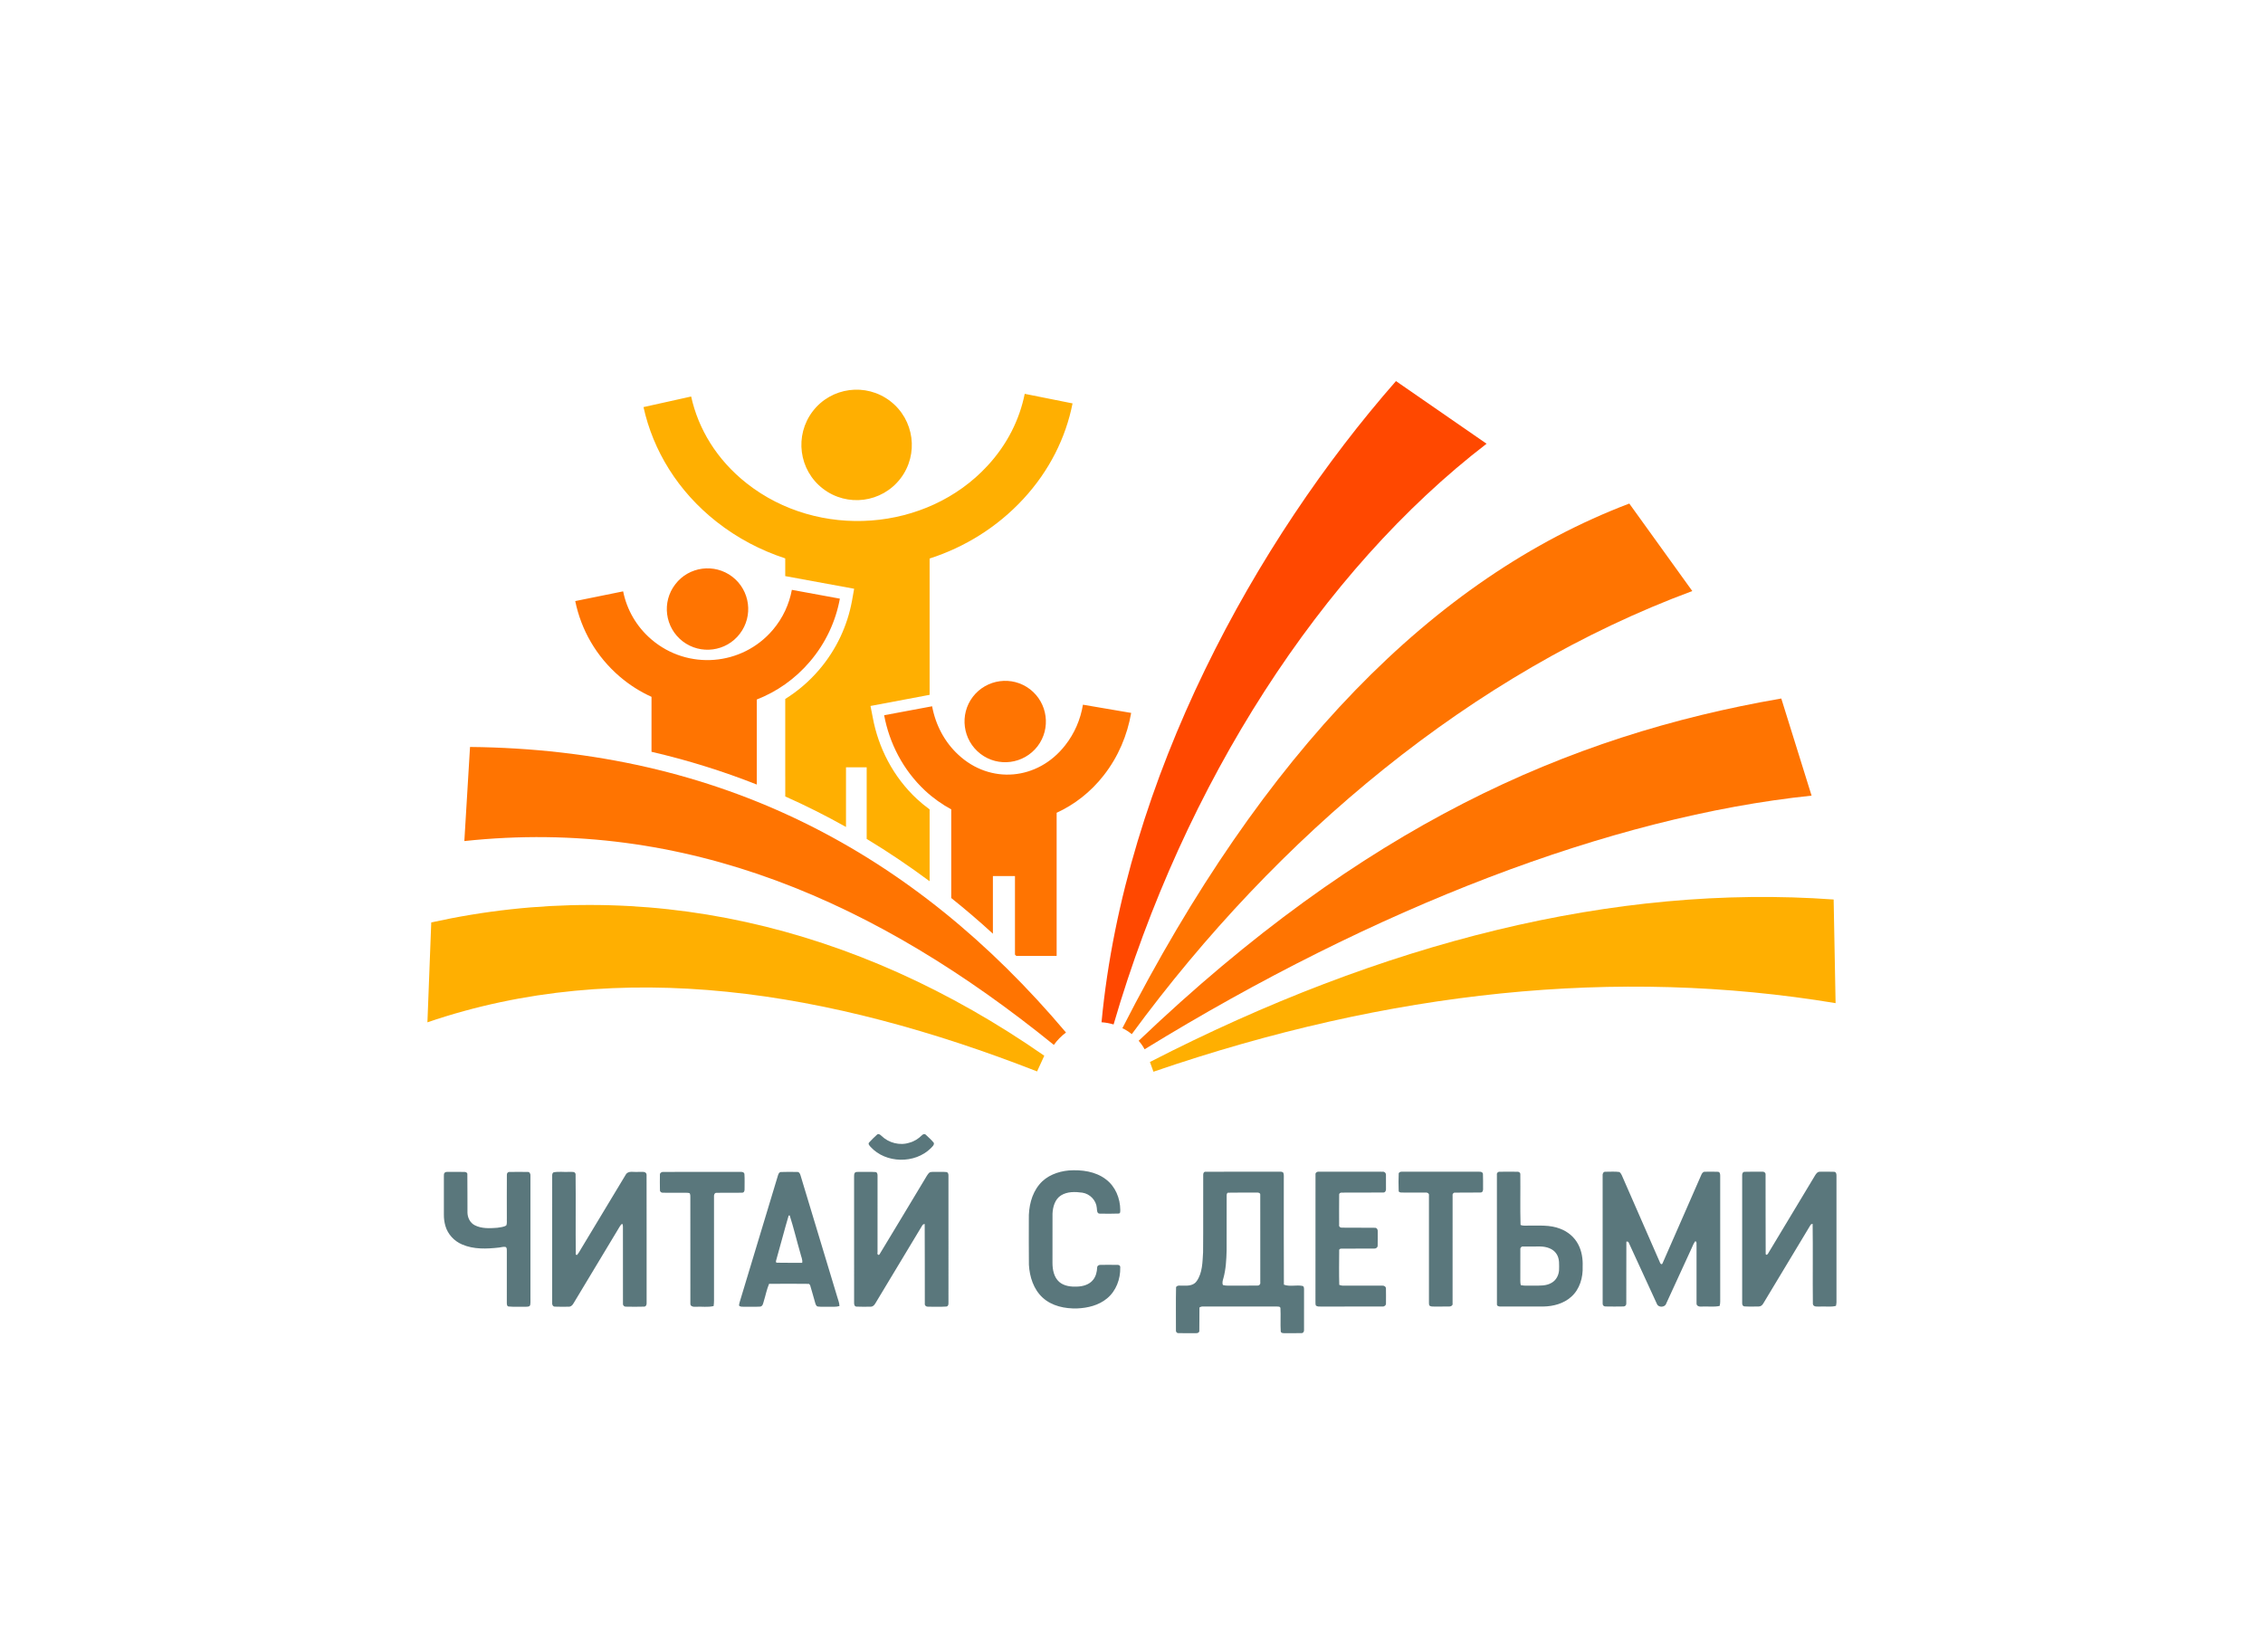 <?xml version="1.0" encoding="UTF-8" standalone="no"?> <svg xmlns:xlink="http://www.w3.org/1999/xlink" xmlns="http://www.w3.org/2000/svg" fill="none" fill-rule="evenodd" stroke="black" stroke-width="0.501" stroke-linejoin="bevel" stroke-miterlimit="10" font-family="Times New Roman" font-size="16" style="font-variant-ligatures:none" version="1.1" overflow="visible" width="456.881pt" height="333.612pt" viewBox="0 -333.612 456.881 333.612"><rect x="0" y="-333.612" width="456.881" height="333.612" fill="#333333" stroke="none"/><defs><style type="text/css">@import url('https://themes.googleusercontent.com/fonts/css?family=Open Sans:400,600');</style></defs><g id="Page background" transform="scale(1 -1)"><rect x="0" y="0.001" width="456.88" height="333.611" fill="#ffffff" stroke="none" stroke-width="0"></rect></g><g id="Layer 1" transform="scale(1 -1)"><g id="Group" stroke-linejoin="miter" stroke="none" stroke-width="0"><rect x="0.001" y="0.002" width="456.881" height="333.611" stroke-opacity="0" fill="#e5e5e5" fill-opacity="0"></rect><a xlink:href="http://www.chitays/"><g id="Group_1"><path d="M 222.39,127.227 C 227.048,176.58 253.6,224.484 281.835,256.674 L 300.128,244.027 C 266.81,218.427 239.03,175.519 224.825,126.783 L 224.825,126.783 C 224.034,127.025 223.216,127.176 222.39,127.227 Z" fill="#ff4800" marker-start="none" marker-end="none"></path><path d="M 226.588,126.03 L 226.603,126.036 C 254.998,181.658 289.362,216.89 328.94,231.951 L 341.66,214.286 C 297.246,197.813 257.88,164.87 228.496,124.829 C 227.897,125.304 227.274,125.73 226.588,126.03 Z" fill="#ff7401" marker-start="none" marker-end="none"></path><path d="M 229.887,123.489 C 275.157,166.67 316.236,185.108 359.628,192.59 L 365.743,172.981 C 325.233,168.759 277.504,150.299 231.085,121.772 C 230.749,122.401 230.341,122.972 229.887,123.489 Z" fill="#ff7401" marker-start="none" marker-end="none"></path><path d="M 232.872,117.244 L 232.162,119.204 C 279.122,143.344 325.956,155.214 370.197,152.011 L 370.59,131.089 C 326.433,138.396 280.664,133.636 232.872,117.244 Z" fill="#ffaf01" marker-start="none" marker-end="none"></path><path d="M 174.976,164.241 L 174.976,164.22 L 174.976,178.694 L 170.8,178.694 L 170.8,166.582 L 170.8,166.654 C 166.82,168.892 162.731,170.949 158.539,172.815 L 158.539,176.786 L 158.533,176.786 L 158.533,192.497 C 161.049,194.069 163.375,196.044 165.401,198.421 C 168.897,202.525 171.093,207.325 172.006,212.29 L 172.445,214.749 L 158.533,217.302 L 158.533,220.879 C 153.58,222.503 148.871,224.959 144.643,228.295 C 136.837,234.446 131.85,242.66 129.918,251.424 L 139.538,253.559 C 140.978,247.021 144.7,240.803 150.749,236.034 C 165.241,224.602 187.103,226.262 199.364,239.575 C 203.386,243.912 205.845,248.95 206.882,254.101 L 216.538,252.171 C 215.171,245.221 211.848,238.556 206.613,232.888 C 201.338,227.176 194.785,223.144 187.681,220.849 L 187.68,193.331 L 175.744,191.084 L 176.198,188.78 C 177.323,182.674 180.302,176.786 185.144,172.28 C 185.969,171.527 186.819,170.831 187.681,170.202 L 187.681,155.631 L 187.681,155.698 C 183.562,158.755 179.328,161.616 174.976,164.241 Z M 166.154,234.945 C 161.267,238.689 160.354,245.696 164.092,250.589 C 167.83,255.461 174.837,256.39 179.73,252.631 C 184.596,248.899 185.546,241.886 181.793,236.998 C 178.04,232.114 171.048,231.192 166.154,234.945 Z" fill="#ffaf01" marker-start="none" marker-end="none"></path><path d="M 204.913,140.891 L 204.913,140.833 L 204.913,156.744 L 200.458,156.744 L 200.458,145.031 L 200.458,145.107 C 197.715,147.623 194.909,150.021 192.048,152.31 L 192.048,152.238 L 192.048,170.208 C 190.191,171.212 188.398,172.476 186.753,174.006 C 182.313,178.162 179.561,183.56 178.502,189.212 L 188.186,191.021 C 188.882,187.274 190.687,183.814 193.475,181.24 C 199.89,175.249 209.501,176.018 215.069,183.164 C 216.947,185.556 218.147,188.372 218.637,191.341 L 228.372,189.681 C 227.598,185.211 225.789,180.844 222.829,177.07 C 220.18,173.677 216.889,171.152 213.327,169.521 L 213.327,140.628 L 205.17,140.628 C 205.082,140.725 205.01,140.797 204.913,140.891 Z M 197.951,181.416 C 194.352,184.189 193.666,189.336 196.415,192.944 C 199.188,196.534 204.335,197.224 207.943,194.465 C 211.533,191.698 212.223,186.536 209.471,182.943 C 206.691,179.344 201.541,178.664 197.951,181.416 Z" fill="#ff7401" marker-start="none" marker-end="none"></path><path d="M 131.533,181.833 L 131.533,181.803 L 131.536,192.929 C 129.259,193.954 127.123,195.306 125.149,196.988 C 120.343,201.092 117.316,206.499 116.136,212.26 L 125.808,214.223 C 126.54,210.557 128.478,207.104 131.542,204.494 C 138.842,198.276 149.799,199.147 156.008,206.423 C 158.065,208.831 159.329,211.64 159.87,214.528 L 169.563,212.75 C 168.728,208.195 166.711,203.792 163.514,200.045 C 160.508,196.513 156.812,193.96 152.79,192.388 L 152.79,175.162 L 152.79,175.219 C 145.958,177.92 138.879,180.127 131.533,181.833 Z M 137.838,204.128 C 134.233,206.901 133.562,212.057 136.332,215.647 C 139.075,219.255 144.247,219.927 147.846,217.178 C 151.444,214.413 152.125,209.254 149.361,205.655 C 146.609,202.05 141.437,201.376 137.838,204.128 Z" fill="#ff7401" marker-start="none" marker-end="none"></path><path d="M 212.764,122.658 C 177.178,151.491 138.492,168.599 93.748,163.809 L 94.894,182.807 C 145.248,182.308 184.375,161.725 215.214,125.159 C 214.276,124.457 213.445,123.607 212.764,122.658 Z" fill="#ff7401" marker-start="none" marker-end="none"></path><path d="M 209.377,117.302 C 167.521,133.666 125.215,140.528 86.293,127.215 L 87.067,147.381 C 129.866,156.838 172.605,147.072 210.832,120.471 L 209.377,117.302 Z" fill="#ffaf01" marker-start="none" marker-end="none"></path></g></a><g id="Group_2" fill="#5a777c"><path d="M 177.04,104.514 C 177.339,104.826 177.733,104.527 177.964,104.289 C 179.419,102.869 181.683,102.273 183.627,102.922 C 184.577,103.168 185.419,103.716 186.114,104.401 C 186.321,104.646 186.709,104.762 186.947,104.484 C 187.495,103.967 188.071,103.464 188.538,102.871 C 188.63,102.413 188.205,102.113 187.94,101.813 C 184.713,98.598 178.825,98.699 175.754,102.079 C 175.551,102.316 175.173,102.683 175.494,102.984 C 175.98,103.521 176.503,104.025 177.04,104.514 Z M 215.789,97.309 C 218.376,97.482 221.166,97.133 223.28,95.509 C 225.187,94.084 226.159,91.675 226.175,89.337 C 226.149,89.07 226.241,88.672 225.882,88.61 C 224.609,88.551 223.331,88.582 222.056,88.593 C 221.432,88.562 221.486,89.313 221.438,89.736 C 221.315,91.283 220.05,92.58 218.53,92.823 C 217.09,93.022 215.484,93.074 214.207,92.271 C 212.976,91.493 212.553,89.948 212.493,88.573 C 212.478,85.267 212.491,81.96 212.487,78.655 C 212.487,77.285 212.773,75.748 213.852,74.802 C 214.844,73.947 216.23,73.804 217.489,73.863 C 218.667,73.901 219.944,74.268 220.695,75.235 C 221.255,75.928 221.463,76.824 221.507,77.694 C 221.496,78.077 221.897,78.287 222.236,78.248 C 223.39,78.252 224.545,78.267 225.699,78.241 C 225.991,78.246 226.222,78.004 226.168,77.706 C 226.222,75.386 225.33,72.975 223.508,71.479 C 221.837,70.077 219.618,69.544 217.483,69.453 C 215.012,69.378 212.36,69.92 210.492,71.641 C 208.659,73.323 207.865,75.847 207.728,78.269 C 207.692,81.319 207.717,84.368 207.713,87.417 C 207.658,89.906 208.223,92.539 209.85,94.492 C 211.296,96.258 213.567,97.108 215.789,97.309 Z M 89.801,96.866 C 90.034,97.093 90.397,96.984 90.69,97.022 C 91.709,97.007 92.728,97.034 93.745,97.011 C 93.998,97.028 94.371,96.879 94.354,96.579 C 94.4,93.979 94.347,91.376 94.379,88.774 C 94.405,87.765 94.906,86.742 95.821,86.263 C 97.219,85.532 98.861,85.618 100.386,85.733 C 100.999,85.844 101.665,85.858 102.205,86.2 C 102.414,86.643 102.294,87.158 102.328,87.629 C 102.325,90.561 102.312,93.49 102.333,96.42 C 102.305,96.74 102.547,97.055 102.889,97.005 C 104.096,97.028 105.306,97.028 106.514,97.005 C 106.961,97.06 107.13,96.577 107.091,96.219 C 107.091,88.005 107.088,79.79 107.091,71.577 C 107.079,71.102 107.132,70.618 107.042,70.149 C 106.934,69.761 106.453,69.81 106.138,69.792 C 104.992,69.823 103.836,69.736 102.693,69.84 C 102.317,69.893 102.325,70.327 102.323,70.614 C 102.323,74.125 102.321,77.634 102.325,81.142 C 102.316,81.388 102.335,81.668 102.128,81.843 C 101.682,81.979 101.228,81.789 100.781,81.746 C 98.281,81.464 95.629,81.345 93.272,82.378 C 91.687,83.055 90.406,84.433 89.926,86.096 C 89.713,86.836 89.608,87.603 89.616,88.372 C 89.617,90.985 89.617,93.595 89.616,96.208 C 89.635,96.431 89.587,96.718 89.801,96.866 Z M 111.722,96.916 C 112.764,97.146 113.872,96.953 114.939,97.02 C 115.367,96.99 116.139,97.168 116.206,96.556 C 116.269,91.147 116.185,85.731 116.246,80.319 L 116.483,80.233 C 116.845,80.622 117.074,81.111 117.355,81.559 C 120.337,86.523 123.324,91.484 126.32,96.438 C 126.824,97.367 128.021,96.912 128.864,97.018 C 129.426,96.963 130.503,97.274 130.537,96.415 C 130.56,87.816 130.539,79.214 130.547,70.614 C 130.583,70.26 130.444,69.792 130.002,69.815 C 128.786,69.777 127.569,69.785 126.353,69.81 C 126.004,69.794 125.731,70.08 125.771,70.43 C 125.754,75.589 125.767,80.75 125.764,85.915 C 125.783,86.139 125.738,86.351 125.63,86.546 C 125.408,86.429 125.263,86.227 125.137,86.017 C 122.036,80.841 118.914,75.68 115.806,70.508 C 115.597,70.105 115.227,69.754 114.738,69.8 C 113.842,69.794 112.942,69.772 112.046,69.813 C 111.611,69.796 111.422,70.249 111.48,70.618 C 111.481,79.153 111.48,87.691 111.481,96.226 C 111.473,96.474 111.508,96.753 111.722,96.916 Z M 133.23,96.402 C 133.175,96.822 133.623,97.068 133.992,97.014 C 139.152,97.022 144.31,97.014 149.468,97.018 C 149.792,97.037 150.232,96.988 150.292,96.589 C 150.365,95.578 150.313,94.559 150.321,93.543 C 150.354,93.223 150.211,92.786 149.817,92.823 C 148.105,92.761 146.388,92.837 144.677,92.79 C 144.257,92.831 144.111,92.357 144.152,92.024 C 144.153,85.021 144.148,78.017 144.153,71.015 C 144.155,70.653 144.123,70.292 144.075,69.934 C 142.905,69.647 141.686,69.861 140.495,69.791 C 140.041,69.747 139.335,69.824 139.379,70.433 C 139.362,77.627 139.375,84.822 139.373,92.015 C 139.39,92.255 139.35,92.483 139.257,92.698 C 138.982,92.816 138.677,92.8 138.386,92.805 C 136.858,92.811 135.327,92.782 133.801,92.814 C 133.524,92.795 133.226,93.017 133.238,93.309 C 133.207,94.338 133.221,95.372 133.23,96.402 Z M 157.047,96.249 C 157.144,96.556 157.262,96.961 157.649,96.993 C 158.739,97.043 159.832,97.022 160.924,97.005 C 161.309,97.049 161.515,96.681 161.605,96.365 C 164.081,88.16 166.563,79.952 169.044,71.747 C 169.208,71.145 169.479,70.56 169.477,69.927 C 168.74,69.708 167.969,69.817 167.216,69.794 C 166.521,69.812 165.824,69.749 165.137,69.835 C 164.813,69.882 164.702,70.199 164.613,70.466 C 164.248,71.699 163.927,72.945 163.548,74.174 C 163.49,74.233 163.373,74.351 163.316,74.411 C 160.636,74.451 157.95,74.437 155.269,74.414 C 154.803,73.312 154.579,72.123 154.224,70.981 C 154.08,70.553 154.033,69.89 153.469,69.819 C 152.394,69.756 151.312,69.815 150.234,69.79 C 149.878,69.81 149.447,69.726 149.199,70.05 C 149.225,70.304 149.278,70.553 149.354,70.794 C 151.924,79.277 154.482,87.765 157.047,96.249 Z M 159.222,88.204 C 158.357,85.274 157.599,82.309 156.758,79.372 C 156.704,79.157 156.498,78.657 156.911,78.683 C 158.59,78.636 160.273,78.683 161.955,78.663 C 162.075,79.303 161.736,79.901 161.609,80.513 C 160.863,83.082 160.247,85.696 159.43,88.24 L 159.222,88.204 Z M 172.543,96.78 C 172.748,97.111 173.185,96.984 173.507,97.02 C 174.588,96.995 175.671,97.06 176.749,96.988 C 177.131,96.957 177.179,96.507 177.169,96.209 C 177.169,91.053 177.17,85.895 177.167,80.737 C 177.034,80.395 177.416,80.017 177.618,80.457 C 180.627,85.412 183.604,90.387 186.596,95.352 C 186.885,95.816 187.133,96.308 187.481,96.73 C 187.803,97.113 188.342,96.997 188.782,97.02 C 189.537,96.999 190.295,97.059 191.049,96.988 C 191.428,96.951 191.51,96.519 191.486,96.205 C 191.486,87.677 191.486,79.149 191.487,70.62 C 191.509,70.298 191.452,69.881 191.056,69.833 C 189.852,69.75 188.638,69.808 187.432,69.8 C 187.037,69.761 186.642,70.018 186.712,70.447 C 186.687,75.796 186.734,81.145 186.689,86.495 C 186.453,86.486 186.282,86.377 186.18,86.176 C 183.017,80.941 179.873,75.697 176.719,70.462 C 176.524,70.127 176.223,69.798 175.801,69.808 C 174.848,69.789 173.892,69.77 172.942,69.819 C 172.503,69.815 172.416,70.288 172.437,70.63 C 172.437,79.093 172.441,87.561 172.433,96.024 C 172.442,96.279 172.419,96.549 172.543,96.78 Z" marker-start="none" marker-end="none"></path><path d="M 242.918,96.416 C 242.898,96.712 243.05,97.081 243.404,97.044 C 248.305,97.076 253.207,97.044 258.11,97.059 C 258.448,97.033 258.876,97.148 259.102,96.821 C 259.258,96.391 259.165,95.92 259.188,95.474 C 259.198,88.4 259.163,81.326 259.206,74.253 C 260.396,73.79 261.74,74.25 262.975,73.992 C 263.245,73.934 263.266,73.593 263.274,73.369 C 263.278,70.621 263.28,67.874 263.272,65.127 C 263.31,64.831 263.141,64.466 262.803,64.471 C 261.681,64.431 260.555,64.471 259.432,64.454 C 259.121,64.457 258.629,64.422 258.569,64.831 C 258.471,66.387 258.596,67.952 258.509,69.508 C 258.471,69.892 258.007,69.813 257.74,69.836 C 252.773,69.831 247.805,69.836 242.838,69.834 C 242.591,69.86 242.368,69.765 242.158,69.649 C 242.126,68.075 242.174,66.504 242.134,64.93 C 242.168,64.607 241.787,64.432 241.511,64.459 C 240.31,64.457 239.105,64.441 237.905,64.467 C 237.556,64.459 237.346,64.801 237.413,65.124 C 237.424,68 237.372,70.879 237.438,73.756 C 237.72,74.223 238.374,74.008 238.825,74.059 C 239.816,74.003 241,74.059 241.609,74.974 C 242.783,76.656 242.766,78.817 242.893,80.784 C 242.945,85.993 242.893,91.207 242.918,96.416 Z M 247.654,92.25 C 247.641,88.554 247.661,84.857 247.645,81.162 C 247.592,79.274 247.502,77.365 246.989,75.536 C 246.864,75.091 246.7,74.624 246.903,74.177 C 247.563,73.985 248.253,74.074 248.931,74.059 C 250.587,74.068 252.248,74.038 253.904,74.072 C 254.23,74.052 254.497,74.343 254.441,74.666 C 254.441,80.583 254.45,86.5 254.435,92.42 C 254.456,92.787 254.008,92.877 253.726,92.842 C 251.821,92.824 249.912,92.87 248.005,92.821 C 247.7,92.842 247.649,92.473 247.654,92.25 Z M 265.589,96.458 C 265.517,96.871 265.951,97.115 266.315,97.054 C 270.581,97.059 274.852,97.061 279.119,97.051 C 279.484,97.111 279.828,96.798 279.814,96.432 C 279.832,95.477 279.819,94.52 279.819,93.565 C 279.854,93.239 279.648,92.821 279.272,92.858 C 276.472,92.813 273.671,92.863 270.869,92.835 C 270.638,92.859 270.338,92.685 270.367,92.424 C 270.342,90.384 270.356,88.344 270.36,86.304 C 270.28,85.98 270.581,85.755 270.88,85.759 C 273.119,85.72 275.358,85.775 277.594,85.732 C 277.978,85.757 278.203,85.332 278.15,84.995 C 278.143,84.033 278.165,83.074 278.14,82.114 C 278.14,81.747 277.744,81.49 277.402,81.534 C 275.229,81.522 273.058,81.542 270.884,81.526 C 270.663,81.534 270.326,81.463 270.371,81.165 C 270.354,78.845 270.325,76.522 270.386,74.204 C 270.67,74.104 270.966,74.038 271.27,74.054 C 273.881,74.056 276.489,74.064 279.096,74.052 C 279.44,74.084 279.806,73.856 279.812,73.486 C 279.834,72.484 279.822,71.48 279.817,70.478 C 279.855,70.085 279.482,69.801 279.111,69.84 C 274.974,69.824 270.833,69.843 266.695,69.829 C 266.346,69.843 265.951,69.788 265.667,70.035 C 265.552,70.295 265.597,70.589 265.581,70.864 C 265.593,79.394 265.575,87.927 265.589,96.458 Z M 282.58,96.956 C 282.848,97.12 283.187,97.031 283.485,97.059 C 288.578,97.047 293.674,97.067 298.767,97.051 C 299.032,97.072 299.374,96.908 299.395,96.615 C 299.448,95.666 299.401,94.712 299.419,93.761 C 299.455,93.382 299.395,92.838 298.895,92.858 C 297.19,92.81 295.484,92.867 293.78,92.833 C 293.454,92.872 293.2,92.563 293.269,92.252 C 293.261,84.992 293.272,77.732 293.263,70.471 C 293.351,70.095 292.983,69.847 292.646,69.845 C 291.626,69.813 290.605,69.847 289.583,69.829 C 289.242,69.841 288.853,69.792 288.578,70.041 C 288.462,70.299 288.506,70.591 288.493,70.864 C 288.498,77.991 288.498,85.119 288.493,92.25 C 288.578,92.619 288.217,92.882 287.876,92.836 C 286.226,92.858 284.573,92.823 282.922,92.849 C 282.714,92.865 282.361,92.916 282.38,93.197 C 282.347,94.387 282.329,95.586 282.391,96.775 C 282.439,96.819 282.532,96.91 282.58,96.956 Z M 302.213,96.458 C 302.14,96.779 302.435,97.07 302.754,97.046 C 303.968,97.063 305.188,97.065 306.406,97.046 C 306.637,97.061 306.944,96.859 306.939,96.611 C 306.982,93.176 306.887,89.737 306.986,86.304 C 307.461,86.102 307.986,86.186 308.489,86.172 C 310.665,86.147 312.922,86.367 314.992,85.542 C 316.535,84.965 317.883,83.838 318.64,82.361 C 319.349,81.007 319.584,79.447 319.525,77.93 C 319.617,75.717 318.945,73.352 317.257,71.835 C 315.718,70.418 313.582,69.864 311.536,69.838 C 308.673,69.829 305.808,69.834 302.946,69.836 C 302.662,69.826 302.188,69.912 302.219,70.29 C 302.2,79.011 302.213,87.733 302.213,96.458 Z M 306.946,81.382 C 306.939,79.272 306.951,77.161 306.94,75.051 C 306.928,74.747 306.972,74.448 307.034,74.149 C 307.886,73.974 308.765,74.089 309.629,74.056 C 310.858,74.064 312.196,73.966 313.285,74.643 C 314.175,75.15 314.686,76.146 314.759,77.146 C 314.77,78.258 314.9,79.47 314.254,80.449 C 313.559,81.548 312.19,81.938 310.957,81.957 C 309.81,81.957 308.663,81.966 307.517,81.953 C 307.188,82.009 306.893,81.708 306.946,81.382 Z M 323.558,96.262 C 323.502,96.622 323.701,97.092 324.133,97.046 C 325.075,97.036 326.033,97.128 326.966,96.993 C 327.367,96.647 327.515,96.114 327.729,95.651 C 330.183,90.031 332.647,84.417 335.101,78.799 C 335.147,78.539 335.482,78.157 335.654,78.562 C 338.278,84.502 340.861,90.46 343.475,96.407 C 343.597,96.696 343.809,97.054 344.171,97.046 C 345.063,97.063 345.959,97.076 346.853,97.036 C 347.24,97.013 347.297,96.565 347.293,96.262 C 347.297,87.792 347.289,79.323 347.297,70.856 C 347.306,70.552 347.25,70.254 347.183,69.958 C 346.01,69.694 344.791,69.9 343.602,69.831 C 343.145,69.774 342.475,69.894 342.517,70.489 C 342.509,74.361 342.512,78.238 342.517,82.111 C 342.464,82.421 342.651,82.876 342.272,83.039 C 341.923,82.61 341.748,82.079 341.513,81.585 C 339.804,77.872 338.105,74.149 336.393,70.434 C 336.152,69.631 334.805,69.585 334.515,70.367 C 332.619,74.453 330.758,78.556 328.868,82.646 C 328.79,82.908 328.616,83.005 328.35,82.936 C 328.325,78.78 328.355,74.624 328.334,70.466 C 328.37,70.131 328.109,69.843 327.771,69.849 C 326.552,69.822 325.333,69.824 324.115,69.849 C 323.784,69.841 323.523,70.124 323.564,70.45 C 323.548,79.052 323.562,87.657 323.558,96.262 Z M 351.73,96.239 C 351.698,96.555 351.805,97.023 352.197,97.035 C 353.407,97.082 354.619,97.051 355.831,97.051 C 356.169,97.099 356.501,96.815 356.453,96.462 C 356.48,91.12 356.436,85.777 356.476,80.44 C 356.627,80.045 356.976,80.495 357.055,80.698 C 360.18,85.907 363.325,91.105 366.453,96.315 C 366.664,96.676 366.98,97.084 367.449,97.051 C 368.405,97.054 369.365,97.081 370.323,97.036 C 370.712,97.012 370.777,96.555 370.768,96.248 C 370.768,87.719 370.768,79.192 370.768,70.664 C 370.754,70.429 370.718,70.196 370.66,69.965 C 369.617,69.69 368.518,69.9 367.453,69.831 C 366.955,69.86 366.136,69.672 366.003,70.339 C 365.941,75.73 366.033,81.125 365.957,86.516 C 365.729,86.517 365.569,86.415 365.475,86.209 C 362.314,80.966 359.161,75.719 356.004,70.475 C 355.82,70.118 355.471,69.831 355.054,69.841 C 354.104,69.838 353.151,69.803 352.206,69.862 C 351.798,69.883 351.696,70.325 351.73,70.656 C 351.733,79.182 351.733,87.71 351.73,96.239 Z" marker-start="none" marker-end="none"></path></g></g></g><g id="Layer_2" transform="scale(1 -1)"></g></svg> 